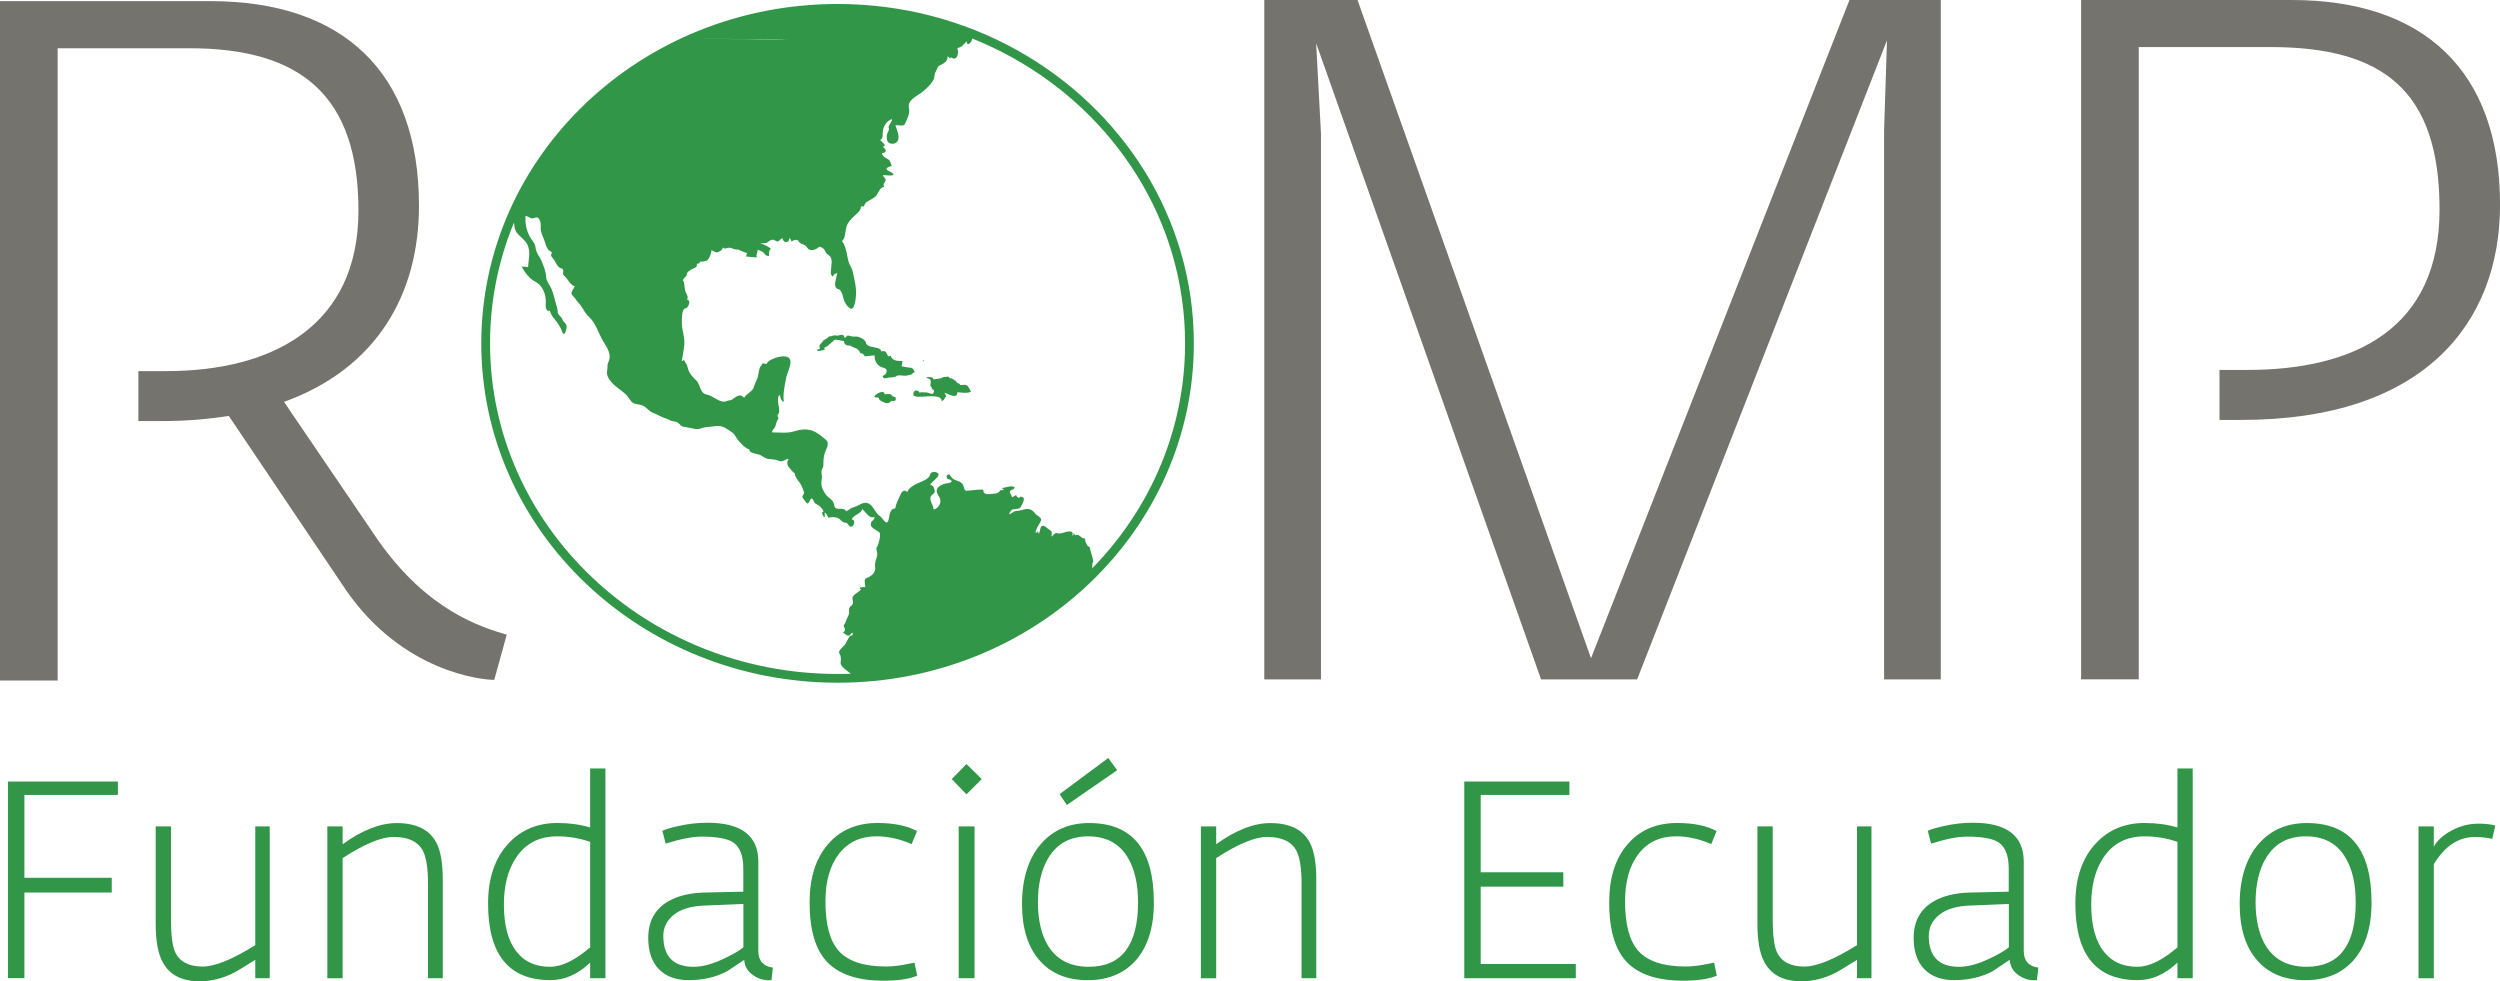 <?xml version="1.0" encoding="UTF-8"?>
<svg xmlns="http://www.w3.org/2000/svg" id="Capa_2" data-name="Capa 2" viewBox="0 0 570.66 223.99">
  <defs>
    <style>
      .cls-1 {
        fill: none;
        stroke: #319647;
        stroke-miterlimit: 10;
        stroke-width: 2px;
      }

      .cls-2 {
        fill: #319647;
      }

      .cls-2, .cls-3 {
        stroke-width: 0px;
      }

      .cls-3 {
        fill: #74736e;
      }
    </style>
  </defs>
  <g id="tagline">
    <g>
      <path class="cls-2" d="m26.91,181.45H5.57v18.92h19.94v3.36H5.57v19.55H1.83v-44.89h25.08v3.05Z"></path>
      <path class="cls-2" d="m61.57,223.29h-3.3v-4.19c-2.84,1.78-4.57,2.82-5.21,3.11-2.46,1.18-4.93,1.78-7.43,1.78-4.19,0-7.05-1.5-8.57-4.51-1.02-1.95-1.52-4.8-1.52-8.57v-22.28h3.49v21.21c0,3.6.32,6.09.95,7.49,1.02,2.2,3.11,3.3,6.29,3.3,2.79,0,6.79-1.63,12-4.89v-27.11h3.3v34.66Z"></path>
      <path class="cls-2" d="m101.06,223.29h-3.36v-21.52c0-3.68-.42-6.26-1.27-7.75-1.14-1.99-3.34-2.98-6.6-2.98-2.79,0-6.67,1.61-11.62,4.83v27.43h-3.49v-34.66h3.49v4.06c4.49-3.22,8.59-4.82,12.32-4.82,4.44,0,7.45,1.46,9.02,4.38,1.02,1.86,1.52,4.7,1.52,8.51v22.54Z"></path>
      <path class="cls-2" d="m138.2,223.29h-3.49v-3.56c-2.79,2.67-5.82,4-9.08,4-9.48,0-14.22-5.83-14.22-17.49,0-5.83,1.57-10.41,4.7-13.75,2.88-3.08,6.58-4.63,11.11-4.63,2.71,0,5.21.34,7.49,1.02v-13.46h3.49v47.87Zm-3.49-7.03v-24.09c-2.37-.84-4.89-1.26-7.56-1.26-4.11,0-7.24,1.64-9.4,4.93-1.82,2.78-2.73,6.32-2.73,10.62,0,4.76.97,8.37,2.92,10.81,1.78,2.28,4.32,3.41,7.62,3.41,2.67,0,5.71-1.48,9.14-4.43Z"></path>
      <path class="cls-2" d="m176.42,220.87l-.32,2.86c-1.44.13-2.75-.2-3.94-.96-1.4-.86-2.16-2.08-2.29-3.67-1.31.88-2.62,1.75-3.94,2.63-2.58,1.34-5.48,2-8.7,2-2.92,0-5.2-.83-6.82-2.5-1.63-1.67-2.44-4.04-2.44-7.12,0-3.75,1.48-6.52,4.44-8.29,2.2-1.31,5.02-2,8.44-2.09l8.82-.19v-5.27c0-2.92-.76-4.91-2.29-5.97-1.31-.89-3.75-1.33-7.3-1.33-2.03,0-4.74.53-8.13,1.59l-.76-2.92c.72-.34,1.93-.7,3.62-1.08,2.24-.51,4.46-.76,6.67-.76,7.75,0,11.62,2.97,11.62,8.9v20.35c0,2.25,1.1,3.52,3.3,3.82Zm-6.73-4.65v-9.88l-9.14.38c-2.92.13-5.17.83-6.76,2.11-1.59,1.28-2.38,2.88-2.38,4.81,0,4.7,2.31,7.05,6.92,7.05,2.12,0,4.57-.69,7.36-2.08,1.9-.92,3.24-1.72,4-2.39Z"></path>
      <path class="cls-2" d="m209.37,222.72c-1.9.76-4.44,1.14-7.62,1.14-5.88,0-10.18-1.41-12.89-4.22-2.71-2.81-4.06-7.35-4.06-13.62,0-5.63,1.4-10.06,4.19-13.3s6.56-4.86,11.3-4.86c3.72,0,6.73.61,9.02,1.84l-1.21,2.98c-2.71-1.18-5.4-1.78-8.06-1.78-3.6,0-6.43,1.32-8.51,3.97-2.07,2.65-3.11,6.28-3.11,10.89,0,5.21.99,8.95,2.98,11.24,2.12,2.41,5.73,3.62,10.86,3.62,1.1,0,2.41-.13,3.94-.38.85-.17,1.69-.34,2.54-.51l.63,2.98Z"></path>
      <path class="cls-2" d="m224.1,177.83l-3.49,3.49-3.36-3.49,3.36-3.43,3.49,3.43Zm-1.65,45.46h-3.62v-34.66h3.62v34.66Z"></path>
      <path class="cls-2" d="m263.39,205.93c0,5.87-1.44,10.37-4.33,13.5-2.67,2.87-6.28,4.31-10.82,4.31s-8.29-1.48-10.88-4.44c-2.71-3.04-4.07-7.37-4.07-12.99s1.46-10.46,4.39-13.75c2.76-3.13,6.4-4.69,10.94-4.69,9.84,0,14.76,6.02,14.76,18.06Zm-3.62,0c0-4.08-.74-7.4-2.22-9.97-1.91-3.36-4.95-5.05-9.14-5.05s-7.15,1.66-9.14,4.98c-1.57,2.65-2.35,6.01-2.35,10.09s.83,7.63,2.48,10.16c1.99,3.03,5.04,4.54,9.14,4.54,7.49,0,11.24-4.92,11.24-14.76Zm-4.76-30.12l-11.49,7.94-1.65-2.48,11.11-8.25,2.03,2.79Z"></path>
      <path class="cls-2" d="m300.47,223.29h-3.37v-21.52c0-3.68-.42-6.26-1.27-7.75-1.14-1.99-3.34-2.98-6.6-2.98-2.79,0-6.67,1.61-11.62,4.83v27.43h-3.49v-34.66h3.49v4.06c4.49-3.22,8.59-4.82,12.32-4.82,4.44,0,7.45,1.46,9.01,4.38,1.02,1.86,1.52,4.7,1.52,8.51v22.54Z"></path>
      <path class="cls-2" d="m359.7,223.29h-25.46v-44.89h24v3.05h-20.25v17.65h18.86v3.3h-18.86v17.65h21.71v3.24Z"></path>
      <path class="cls-2" d="m391.89,222.72c-1.9.76-4.44,1.14-7.62,1.14-5.88,0-10.18-1.41-12.89-4.22-2.71-2.81-4.06-7.35-4.06-13.62,0-5.63,1.4-10.06,4.19-13.3,2.79-3.24,6.56-4.86,11.3-4.86,3.72,0,6.73.61,9.02,1.84l-1.21,2.98c-2.71-1.18-5.4-1.78-8.06-1.78-3.6,0-6.43,1.32-8.51,3.97-2.07,2.65-3.11,6.28-3.11,10.89,0,5.21.99,8.95,2.98,11.24,2.12,2.41,5.73,3.62,10.86,3.62,1.1,0,2.41-.13,3.94-.38.85-.17,1.69-.34,2.54-.51l.63,2.98Z"></path>
      <path class="cls-2" d="m427.19,223.29h-3.3v-4.19c-2.84,1.78-4.57,2.82-5.21,3.11-2.46,1.18-4.93,1.78-7.43,1.78-4.19,0-7.05-1.5-8.57-4.51-1.02-1.95-1.52-4.8-1.52-8.57v-22.28h3.49v21.21c0,3.6.32,6.09.95,7.49,1.02,2.2,3.11,3.3,6.29,3.3,2.79,0,6.79-1.63,12-4.89v-27.11h3.3v34.66Z"></path>
      <path class="cls-2" d="m465.28,220.87l-.32,2.86c-1.44.13-2.75-.2-3.94-.96-1.4-.86-2.16-2.08-2.29-3.67-1.31.88-2.62,1.75-3.94,2.63-2.58,1.34-5.48,2-8.7,2-2.92,0-5.2-.83-6.83-2.5-1.63-1.67-2.44-4.04-2.44-7.12,0-3.75,1.48-6.52,4.44-8.29,2.2-1.31,5.02-2,8.44-2.09l8.82-.19v-5.27c0-2.92-.76-4.91-2.29-5.97-1.31-.89-3.75-1.33-7.3-1.33-2.03,0-4.74.53-8.13,1.59l-.76-2.92c.72-.34,1.93-.7,3.62-1.08,2.24-.51,4.46-.76,6.67-.76,7.75,0,11.62,2.97,11.62,8.9v20.35c0,2.25,1.1,3.52,3.3,3.82Zm-6.73-4.65v-9.88l-9.14.38c-2.92.13-5.17.83-6.76,2.11-1.59,1.28-2.38,2.88-2.38,4.81,0,4.7,2.31,7.05,6.92,7.05,2.12,0,4.57-.69,7.37-2.08,1.9-.92,3.24-1.72,4-2.39Z"></path>
      <path class="cls-2" d="m500.52,223.29h-3.49v-3.56c-2.79,2.67-5.82,4-9.08,4-9.48,0-14.22-5.83-14.22-17.49,0-5.83,1.57-10.41,4.7-13.75,2.88-3.08,6.58-4.63,11.11-4.63,2.71,0,5.21.34,7.49,1.02v-13.46h3.49v47.87Zm-3.49-7.03v-24.09c-2.37-.84-4.89-1.26-7.55-1.26-4.11,0-7.24,1.64-9.4,4.93-1.82,2.78-2.73,6.32-2.73,10.62,0,4.76.97,8.37,2.92,10.81,1.78,2.28,4.32,3.41,7.62,3.41,2.67,0,5.71-1.48,9.14-4.43Z"></path>
      <path class="cls-2" d="m541.34,205.93c0,5.87-1.44,10.37-4.33,13.5-2.67,2.87-6.28,4.31-10.82,4.31s-8.29-1.48-10.88-4.44c-2.72-3.04-4.07-7.37-4.07-12.99s1.46-10.46,4.39-13.75c2.76-3.13,6.4-4.69,10.94-4.69,9.84,0,14.76,6.02,14.76,18.06Zm-3.62,0c0-4.08-.74-7.4-2.22-9.97-1.9-3.36-4.95-5.05-9.14-5.05s-7.15,1.66-9.14,4.98c-1.57,2.65-2.35,6.01-2.35,10.09s.83,7.63,2.48,10.16c1.99,3.03,5.04,4.54,9.14,4.54,7.49,0,11.24-4.92,11.24-14.76Z"></path>
      <path class="cls-2" d="m569.59,188.44l-.7,3.05c-1.27-.29-2.58-.44-3.94-.44-3.77,0-6.9,2.07-9.4,6.22v26.03h-3.49v-34.66h3.49v4.63c.8-1.44,2.17-2.68,4.09-3.71,1.93-1.04,3.95-1.55,6.06-1.55,1.69,0,2.98.15,3.87.44Z"></path>
    </g>
  </g>
  <g id="globe">
    <g id="land">
      <path class="cls-2" d="m203.23,91.53c1.06-.03,1.42.14,1.18-.89-.29-.06-.67-.11-.85-.39-.3-.49-1.09-.26-1.65-.25,0-1.18-2.13-.11-2.34.56.22.15.14.17.58.16.75-.01.28.4.82.7s1.97,1.17,2.27.11c.39,0-.14.5,0,0Z"></path>
      <path class="cls-2" d="m204.62,85.77c.59-.16,1.2-.07,1.8-.01.69.06,1.05-.22,1.54-.24.17-.09.47-.48.83-.55-.26-.87-.62-1.1-1.62-1.1-.45-.06-.94-.24-1.37-.23.13-.41.17-.81.18-1.24-1.01.02-2.3.02-2.68-1.18-.74.29-.6-.05-.94-.64s-.59-.4-1.24-.39c0-1.28-3.18-.48-3.48-2.02-.14-.71-1.77-1.48-2.46-1.35-.55.1-1-.15-1.7-.24.01,0-.47.47-.68.55-.28-1.2-1.01-.52-1.71-.52-1.06-.18-1.04.19-1.88.19-.15.31-1.2.91-1.2.81,0,.19-.53.68-.66.83-.46.51-.31.57-.18,1.23-.81,0-.8.56-.18.45.41-.07.81-.18,1.22-.27,0-.78-.15-.45.16-.57.53-.2,1.05-.8,1.47-1.15.65-.29.31-.69,1.14-.57.56.08,1.11.22,1.67.28,0,.81.59,1.06,1.28,1.05s.32.36.94.35c0,.2.7.2,1,.6.12.17.53.54.53.8.68,0,.64.18,1.02.69.73-.07,1.47-.14,2.2-.21,0,1.01.29,1.82,1.17,2.46.52.43,1.74.3,1.6,1.19-.11.7-.32.66-.93,1.07.26.82.62.47,1.38.36.35-.05,1.81-.07,1.81-.42,1-.28,0,.06,0,0Z"></path>
      <path class="cls-2" d="m221.49,89.49c.2-.08.05-.3-.04-.46-.52-.93-.62-1.28-1.72-1.17-.27.03-.67.11-.67-.24-.4-.22-.5-.04-.74-.43-.2-.32-.18-.41-.54-.4-.29-.6-.86-.17-1.3-.83-.86.18-1.04-.1-1.63.39-.49.02-1.1.23-1.8.24,0-.7-1.26-.49-1.64-.48.26.34.79.25.99.67.22.47-.13.92-.01,1.39.39,0,.17.86.81.84-.05,1.65-.9.55-1.82.57-.76.02-.69-.14-1.48.04-.16-.35-.52-.46-.65-.5-.6,0-.92.55-.68,1.23.81.28.95.22,1.88.2,1.17-.02,4.56-.55,4.49,1,.3-.01.73-.48.82-.88.51-.02-.14-.89-.14-1.03.86.27,2.88,1.6,2.92-.1,1.18.08,2.03.28,2.94-.06.03-.01-.35.13,0,0Z"></path>
      <path class="cls-2" d="m210.72,82.41s.01,0,.02,0c.07.01.1.01.2.04v-.17c-.11,0-.22,0-.33,0,.03.03.05.05.08.08,0,.01.02.03.03.04Z"></path>
      <path class="cls-2" d="m222.56,8.12s.04,0,.09-.02c.03,0,.08-.02.12-.03-.03-.01-.05-.02-.08-.04-.09,0-.18,0-.27.01q.12.08.14.08Z"></path>
      <path class="cls-2" d="m212.04,4.52c-17.87-4.56-37.22-3.08-54.14,4.26,7.47.14,14.94.19,22.4.18-4.29.12-8.58,0-12.87-.04-2.27-.03-4.54-.05-6.81-.09s-3.71.35-5.7,1.31c-7.2,3.47-13.89,8.01-19.76,13.44s-10.73,11.55-14.63,18.38c-.96,1.68-1.86,3.4-2.81,5.09-.44.79-.85,1.64-.93,2.55.6.61.55,1.51.67,2.29.29,1.84,2.31,2.47,3,4.1s.15,3.31.08,4.97c-.48-.08-.97-.1-1.46-.07.8,1.45,1.82,2.76,3.16,3.44,1.64.84,2.39,2.9,2.34,4.6-.02.55-.11,1.26.19,1.76.16.28.46.32.75.23.15.7.55,1.3,1,1.84.85,1.04,1.39,1.83,1.86,3.09s1.04-.95.95-1.45c-.06-.34-.3-.61-.54-.84-.44-.42-.41-.92-.86-1.32-.95-.85-.45-1.1-.83-2.23-.43-1.32-.64-2.68-1.18-3.97-.36-.86-1.23-1.91-1.26-2.8-.04-1.23-.58-2.57-1.06-3.69-.52-1.22-1.21-1.7-1.35-3.03-.12-1.12-1.03-1.85-1.5-2.85-.65-1.37-.9-2.91-.8-4.42.48.12.88.44,1.35.58s1.17-.45,1.57-.06c.56.53.61,1.64.55,2.23-.09,1.02.75,2.42,1.02,3.43.15.56.36,1.14.73,1.6.15.19.64.37.74.53.15.25-.11.48-.13.59-.06.3.35.75.53.95.62.71.86,2.04,1.95,2.21.35.05.35.73.27.97-.16.45.5.86.73,1.15.42.54,1.18,1.86,1.95,1.88-.22.54-.68.99-.77,1.58-.07.45.73.96.96,1.4.28.52.91,1.05,1.25,1.57.58.88,1.05,1.83,1.85,2.54,1.3,1.15,2.01,3.27,2.8,4.81s2.35,3.25,1.72,5.04c-.15.42-.41.94-.36,1.4.07.59-.29,1.37.01,2.15.78,1.99,2.85,2.95,4.3,4.33.56.53.87,1.44,1.54,1.84.61.37,1.64.3,2.35.68.83.44,1.37,1.3,2.27,1.62.82.29,1.56.78,2.38,1.08.45.16.97.3,1.37.56.68.44,1.52.08,2.2.87.56.64.5.54,1.38.7.74.13,1.47.31,2.21.43,1.14.19,1.56-.38,2.65-.42,1.29-.05,2.78-.6,4.04.09.56.31,1.27.75,1.78,1.14.67.52.99,1.39,1.56,2.02s1.14,1.25,1.86,1.66c.39.22.47.02.54.42.04.25.31.4.52.49.5.22,1.06.28,1.58.43.75.22,1.24.85,2.06.99.88.15,1.68.09,2.51.45,1.03.44,1.31-.43,2.27-.43-.45.58-.43,1.48.09,1.97.22.21,1,1.3,1.29,1.3,0,.83.72,1.56,1.15,2.2.48.72.63,1.24.89,1.9.37.95-.93.92.12,2,.32.33.64,1.28,1.1.49.11-.18.4-1.08.76-.76.22.19.27.53.41.77.27.46.85.58,1.23.91.23.2,1.43,1.37.53,1.42.1.28.22,1.09.65,1.09,0-.37,0-.73,0-1.1.36.35.64.78.84,1.24.76-.18,1.6-.22,2.32.15.47.25.76.82,1.3.95.31.07.61,0,.78.3,1.1,1.92,2.17-1.01.94-.99.15-.99,2.34-1.4,2.34-2.39.95.68,1.42,2.19,2.84,1.83-.02.81-.57.61-.82,1.37-.26.81.57,1.2,1.11,1.6.3.22.87.38.93.77.12.81-.14,1.77-.41,2.53-.08.24-.18.49-.34.69-.18.22.16,1,.16,1.36,0,1.11-.7,1.94-.48,3.05.2,1.05-.68,2.06-1.62,2.38-1.27.43-.59,1.28-.66,2.24-.36,0-.72.01-1.08.02-.2.28-.15.43.14.43-.47.74-1.54,1.02-1.91,1.81-.19.4.13.91.07,1.34-.08.56-.52.62-.78,1.04-.3.48.02,1.09-.17,1.6-.22.6-.56,1.05-.73,1.7-.13.47-.66.74-.34,1.2s.26.93-.28,1.2c.29.19.96.83,1.36.73.38-.1.47-.64.9-.65-.04.72-.08.53-.57.69-.31.1-.94,1.69-1.27,2.06-.51.58-1.67,1.4-1.18,2.09.38.54.32,1.29.23,1.91-.14,1.03,1.73,2,2.36,2.67,1.11,1.18,2.81.8,4.24.63,8.75-1.05,17.21-2.72,25.32-6.32,7.49-3.32,14.53-7.81,20.73-13.16,1.46-1.26,2.88-2.56,4.26-3.91.5-.49.53-.92.53-1.59,0-.15-.03-1.19.2-1.2.2-.01-.51-2.33-.58-2.55-.07-.17-.11-.35-.12-.54-.08-.71-.34-.19-.62-.73-.25-.46-.6-.86-.48-1.54-1.03.06-1.33-1.31-2.41-.73.07-.3-.04-.44-.33-.45.14.27.07.42-.22.47.54-1.55-1.67-.75-2.36-.54-.19.06-.86.12-1.05.02-.48-.25-.87.4-1.31.81-.03-.69.29-1.2-.43-1.56-.43-.21-.86-.78-1.29-.91-1.2-.35-.65,1.65-1.38,1.73.06-.18.07-.35.03-.53-.08,0-.13.28-.08-.08-.06.28-.22.44-.5.48,0-1.08.89-1.86,1.22-2.84.25-.74-.92-1.06-1.36-1.64-.63-.82-1.37-1.23-2.54-.88-.55.17-1.14.31-1.71.34-.65.03-1.05.7-1.7.7.34-.5.4-1.01,1.08-1.09.47-.06,1.46-.05,1.67-.61.18-.48.85-1.42.61-1.96-.13-.28-1.12-.49-.93,0-.33-.05-.73-.32-.78-.67-.32.17-.63.34-.95.52-.06-.67-.97-1.31-.14-1.66.33-.14,1.23-.58.42-.79-.88-.23-1.75.28-2.62.32.06.09.52.29.43.44-.18.03-.37.06-.56.06-.49.04-.22.25-.6.5-.45.3-1.06.3-1.57.34s-1.37.22-1.76-.29c-.19-.24-.01-.67-.36-.69-.94-.04-1.9.13-2.84.21s-1.17.21-1.41-.82c-.4-1.78-2.3-1.04-3.02-2.54-.34-.71-1.14-.08-.83.51.22.41.86.22,1.06.65.24.51-1.11.52-1.49.63-.58.17-1.21.41-1.6.9-.73.91.04,1.61.43,2.41.45.91-.35,2.53-1.46,2.56.07-1.04-1.31-2.22-.41-3.22.24-.26.77-.5.69-.93-.12-.66-.21-1.4-1.06-1.39.42-.86,1.46-1.31,1.89-2.17.4-.81-1.67-1.32-1.91-.14-.15.75-1.55,1.4-2.17,1.63-.98.36-2.7,1.22-3.01,2.27-1.11-1.03-1.56.69-1.99,1.55-.34.69-.63,1.41-.75,2.17-.42.03-.77.23-.99.59-.42.68-.33,1.52-.61,2.25-.46,1.19-1.29-.69-1.96-1.11-.96-.6-1.24-1.88-2.14-2.58-1.36-1.06-2.37.16-3.65.55-.6.18-.89.31-1.37.7-.6.49-.45.11-.86-.12-.86-.48-2.2.35-2.37-1.03-.15-1.28-1.46-1.62-2.09-2.64-.78-1.26-.98-2.04-.73-3.47.12-.7-.3-1.44.08-2.14.25-.47.28-.49.28-1.19,0-.81.06-1.63.3-2.4.27-.88,1.24-2.17.27-3.04-.87-.78-2.07-1.77-3.19-2.13-1.37-.44-2.78-.23-4.12.2-1.46.47-3.43.22-4.97.22-.02-.56.42-.74.64-1.16.24-.44.26-1,.49-1.46s.47-.43.21-.94c-.28-.54.12-.47.26-1,.23-.89-.84-3.51.21-3.98-.02.42.31,1.56.87,1.56-.26-1.76.22-3.92.57-5.64.28-1.37,2.31-4.7-.62-4.74-.94-.01-3.26.61-3.77,1.52-.07.64-1.12-.4-1.24.47-.57.57-.66,1.43-.77,2.18-.19,1.21-.8,1.91-1.04,2.93-.21.89-2.15,1.77-2.14,2.39-.62-.58-.95-.75-1.81-.31-.38.2-.69.51-1.06.72s-.77.12-1.17.31c-1.4.67-3.16-1.27-4.57-1.49-1.59-.25-1.45-2.48-2.43-3.27-.44-.36-1.14-1.22-1.44-1.7s-.43-1.03-.57-1.59c-.09-.35-.72-1.08-.72-1.39-.14.16-.32.28-.52.35.2-1.29.52-2.71.59-4,.08-1.53-.54-3.1-.57-4.65-.01-.63-.08-3.37.82-3.41.65-.03,1.37-1.95.38-1.95.41-.91-.27-1.3-.49-2.28-.06-.28-.15-2.14-.51-2.15.2-.43.49-.76.87-1.04.03-.59.14-.92.71-1.17.5-.65,1.89-.47,1.63-1.61.4,0,.71-.02.71-.51.51.09,1.01-.02,1.49-.18.58-.19,1.15-1.71,1.16-2.4.38.17.94.59,1.34.48.48-.13,1.27-.57,1.27-1.15.36.65,1.09,0,1.61.12.81.18,1.01.49,1.87.4.03,0,2.37,1.16,2.38.74-.51,0-.53.5-.53.88.81,0,1.61.18,2.42.18-.28-.65.18-1.11.18-1.75.46.23,1.06.33,1.41.73.44.51.41.68,1.16.68,0-.63-.1-1.19.46-1.63-.54-.48-1.74-1.08-2.45-1.23.53-.1,1.12.08,1.61-.22.42-.26.66-.58,1.19-.62.43-.03.97.51,1.32.37s.53-.68.96-.68c.17,1.09,1.53,1.21,1.53,0,.36,0,.4.47.51.7.51-.27,1.33-.66,1.66-.01s1.01.57,1.54.98.48.94,1.26,1c.67.06,1.45-.24,1.86-.79.72.13,1.18.51,1.46,1.18.3.73.91.7,1.22,1.35s.14,1.47.09,2.17c-.04.5-.19,1.18-.03,1.67.07.21.29.31.29.54.27-.44.54-.82,1.11-.82-.11.94-1.24,3.37.36,3.66.44.08.85,1.18.92,1.56.19,1.01.73,2.23,1.65,2.78,1.04.63,1.29-2.25,1.33-2.76.18-2.02-.35-3.81-.76-5.77-.15-.7-.68-1.28-.88-1.99-.33-1.15-.43-2.36-.83-3.49-.17-.48-.4-.94-.7-1.35.35-.31.53-.73.63-1.17.25-1.11.19-2.13.87-3.11.56-.81,1.31-1.42,2-2.09.3-.29.64-.65.77-1.06-.05-.44.17-.6.68-.47.14-.23.26-.47.37-.72.77-.8,2.02-.97,2.64-1.95.38-.61.79-1.75,1.65-1.78-.28-.68-.02-.73.25-1.27.36-.74-.49-.83-.52-1.43.41-.03,3.55.48,1.92-.63-.27-.19-.74-.32-.97-.53-.54-.5.76-.89,1.05-.91-.31-.66-.21-1.2-.92-1.59-.52-.28-1.28-.69-1.3-1.38.4-.07.78-.02.84-.53.07-.54-.57-.5-.59-.99,1.12-.03-.5-1.22-.72-1.48.82-.02.58-1.67.68-2.18.22-1.11.97-2.26,2.09-2.56,0,.78-1.15,1.63-.7,2.23.11.15-.46,1.11-.49,1.37-.05.44-.04,1.17.21,1.55.39.59,1.48.61,1.98.17,1.05-.92.08-2.86-.23-3.88.63-.2,1.81.37,2.16-.35.51-1.06,1.2-2.43.92-3.63-.42-1.79,1.79-2.68,2.92-3.55.72-.55,1.42-1.22,2.01-1.91.31-.37.59-.77.77-1.21s.1-1.12.33-1.45c.35-.48.42-1.36,1.03-1.62.85-.36,1.88-.94,1.73-2.03.27,0,.83.84.75.14,1.42,1.21,1.99-1.01,1.49-2.06.94-.1,1.59-.86,2.11-1.56.11,1.05.68.73,1.09.04.38-.64.18-1.45.97-1.49-4.44-1.8-8.93-3.06-13.56-4.25-.25-.06-4.17-1.31-4.3-1.12.13-.19,7.21,1.48,7.63,1.94-.04-.05-.36-.06-.42-.08-17.88-4.56,3.63.78,0,0Z"></path>
    </g>
    <path id="outline" class="cls-1" d="m260.37,39.5c7.08,11.39,11.14,24.68,11.14,38.88,0,42.23-35.96,76.46-80.32,76.46s-80.33-34.23-80.33-76.46S146.82,1.91,191.18,1.91c29.45,0,55.2,15.09,69.18,37.59"></path>
  </g>
  <g id="R_MP" data-name="R MP">
    <path class="cls-3" d="m288.59,0h21.28l53.3,150.25L422.17,0h20.84v155.08h-12.94V29.83l.66-20.62-57.03,145.87h-21.93L300.43,9.87l1.1,20.62v124.59h-12.94V0Z"></path>
    <path class="cls-3" d="m475.03,0h48.04c30.05,0,47.6,16.01,47.6,46.72,0,27.2-17.55,49.13-59,49.13h-5.04v-11.41h6.36c24.57,0,43.87-9.43,43.87-36.63s-12.94-37.07-38.61-37.07h-30.05v144.33h-13.16V0Z"></path>
    <path class="cls-3" d="m86.49,123.6l-21.66-31.87c21.36-7.71,30.81-24.81,30.81-44.75C95.64,16.27,78.09.26,48.04.26H0v155.08h13.16V11.01h30.05c25.66,0,38.61,10.97,38.61,37.07s-19.3,36.63-43.87,36.63h-6.36v11.41h5.05c5.64,0,10.82-.42,15.58-1.19l26.82,39.86c12.94,18.64,30.93,20.4,33.78,20.4l2.85-10.31c-5.92-1.75-17.99-5.48-29.17-21.28Z"></path>
  </g>
</svg>
